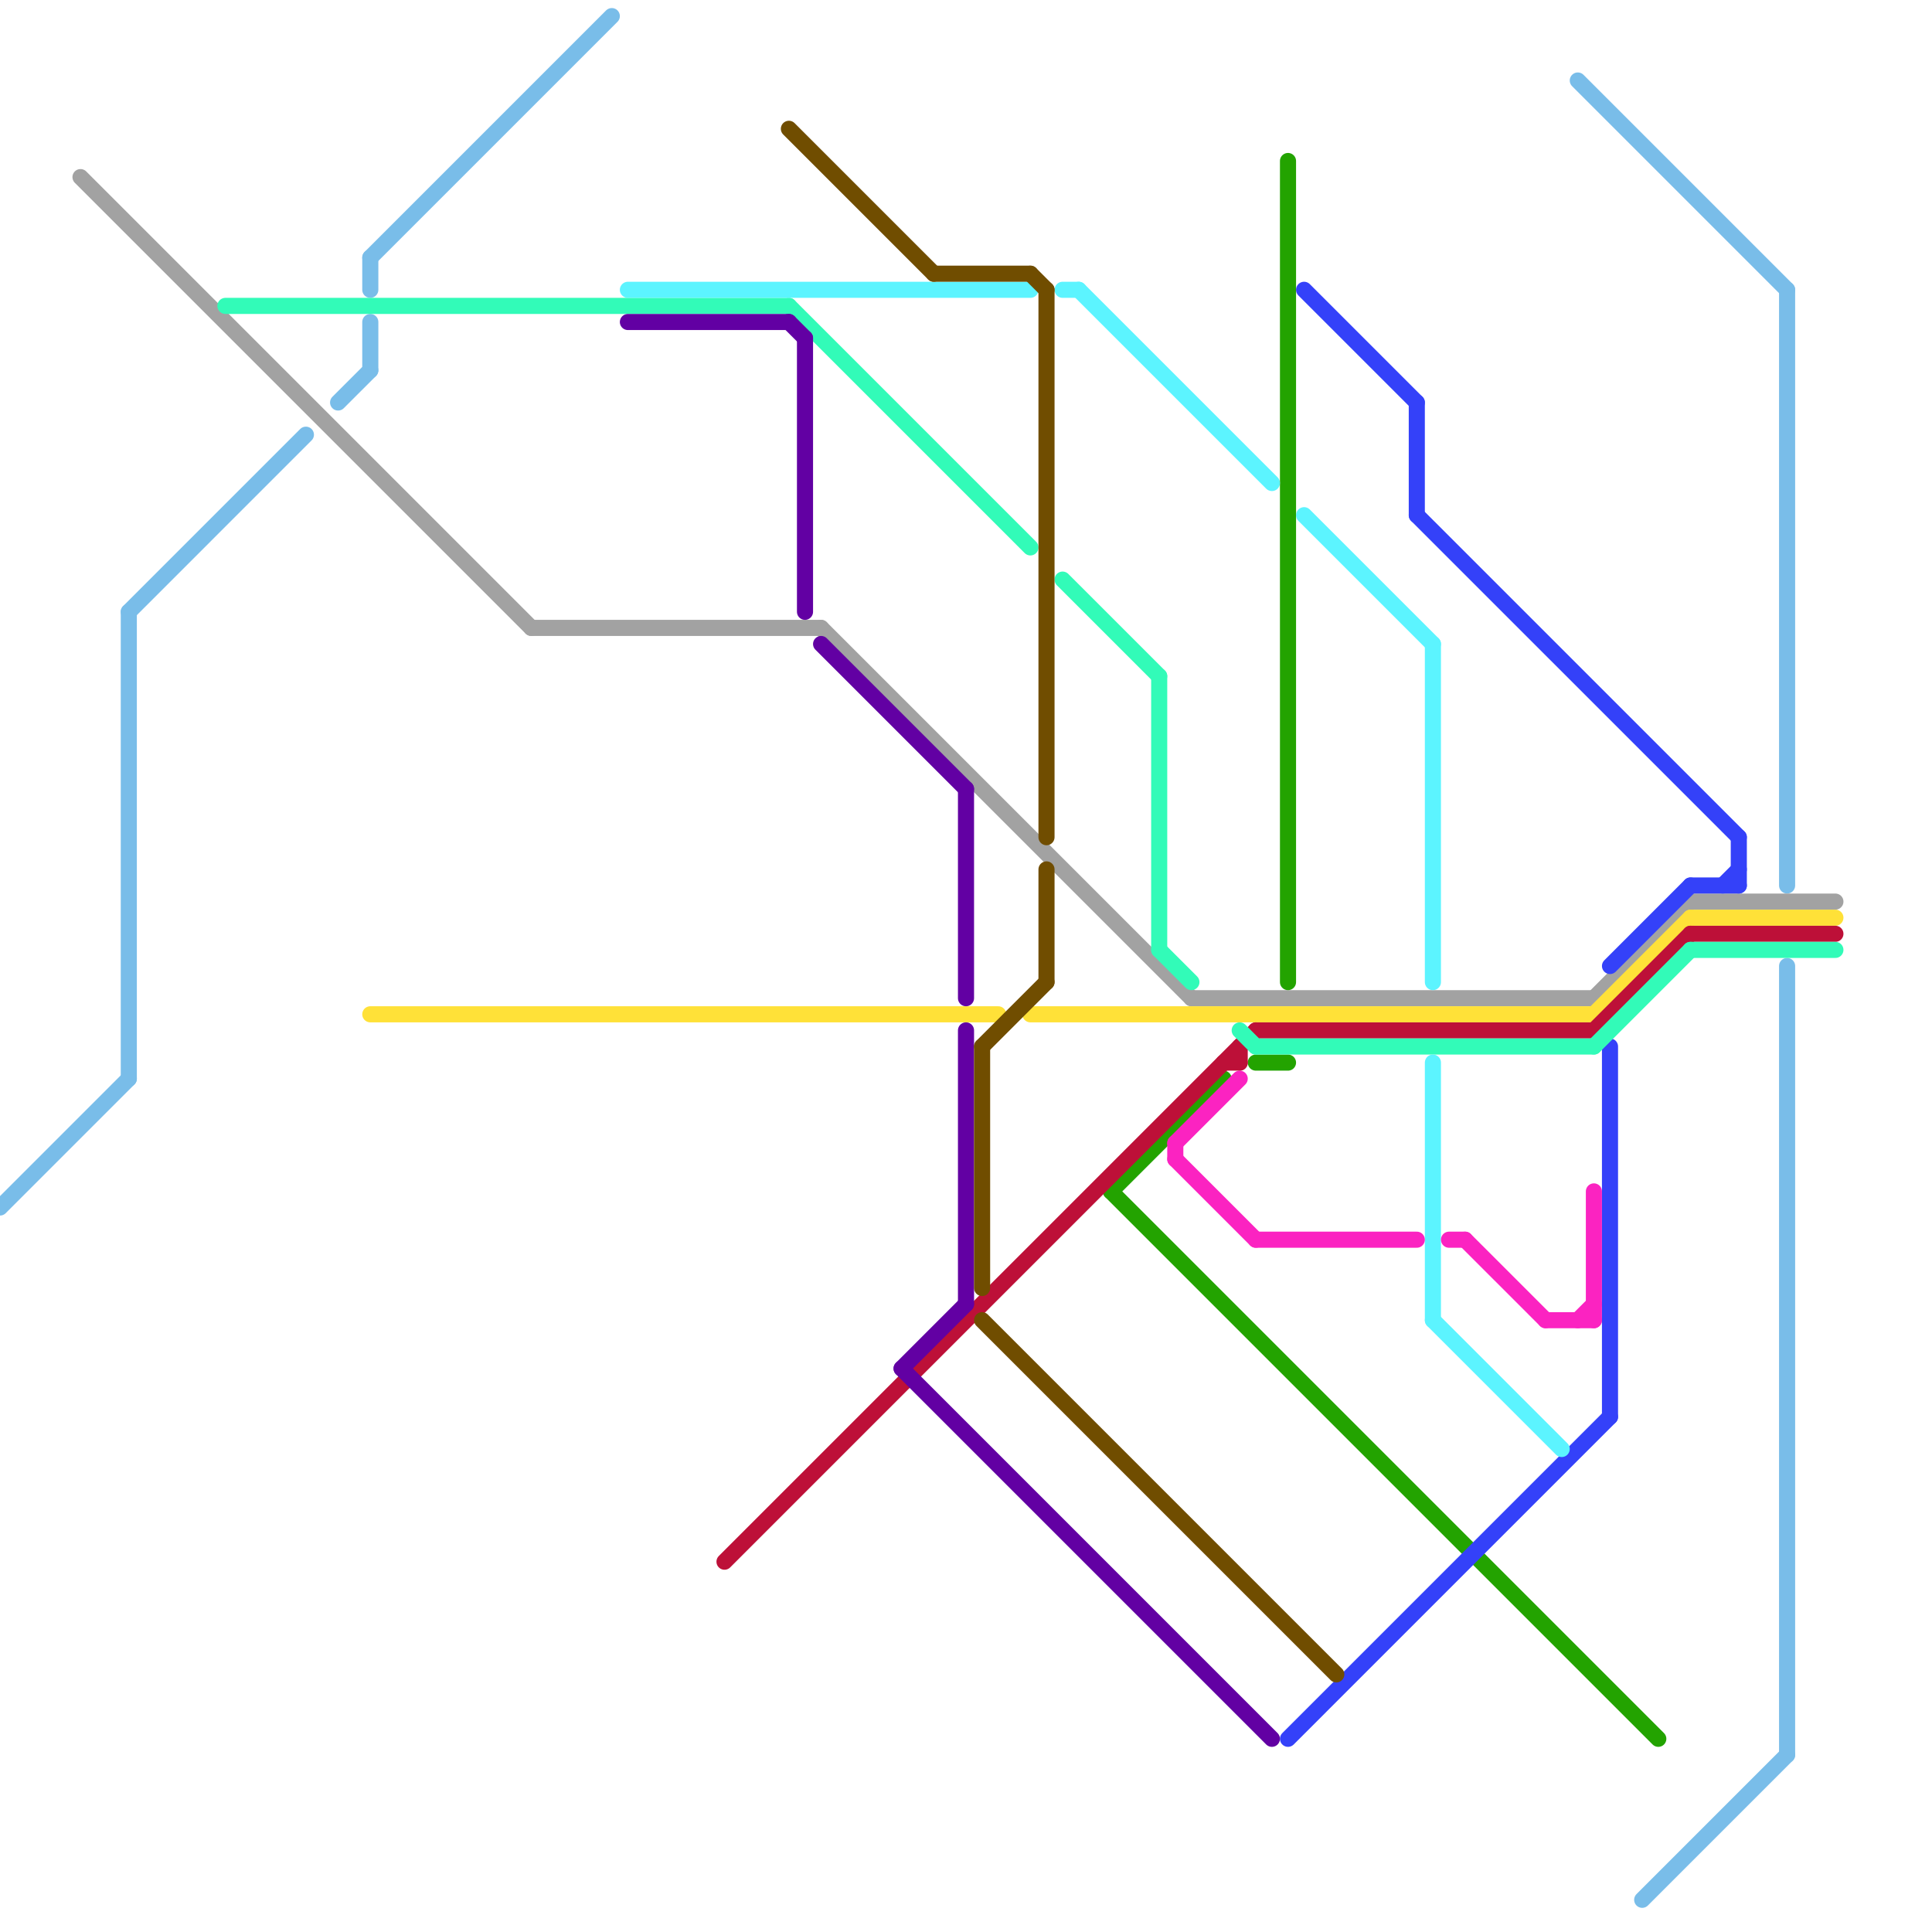 
<svg version="1.1" xmlns="http://www.w3.org/2000/svg" viewBox="0 0 120 120">
<style>text { font: 1px Helvetica; font-weight: 600; white-space: pre; dominant-baseline: central; } line { stroke-width: 1; fill: none; stroke-linecap: round; stroke-linejoin: round; } .c0 { stroke: #79bde9 } .c1 { stroke: #a2a2a2 } .c2 { stroke: #23a300 } .c3 { stroke: #3441f9 } .c4 { stroke: #ffe138 } .c5 { stroke: #bd1038 } .c6 { stroke: #32fbb8 } .c7 { stroke: #5cf4ff } .c8 { stroke: #6200a3 } .c9 { stroke: #704d00 } .c10 { stroke: #fb23c1 }</style><defs><g id="wm-xf"><circle r="1.2" fill="#000"/><circle r="0.9" fill="#fff"/><circle r="0.6" fill="#000"/><circle r="0.3" fill="#fff"/></g><g id="wm"><circle r="0.6" fill="#000"/><circle r="0.3" fill="#fff"/></g></defs><line class="c0" x1="21" y1="25" x2="23" y2="23"/><line class="c0" x1="0" y1="75" x2="8" y2="67"/><line class="c0" x1="23" y1="20" x2="23" y2="23"/><line class="c0" x1="8" y1="38" x2="19" y2="27"/><line class="c0" x1="8" y1="38" x2="8" y2="67"/><line class="c0" x1="98" y1="5" x2="111" y2="18"/><line class="c0" x1="111" y1="60" x2="111" y2="109"/><line class="c0" x1="23" y1="16" x2="23" y2="18"/><line class="c0" x1="102" y1="118" x2="111" y2="109"/><line class="c0" x1="23" y1="16" x2="38" y2="1"/><line class="c0" x1="111" y1="18" x2="111" y2="55"/><line class="c1" x1="74" y1="62" x2="99" y2="62"/><line class="c1" x1="5" y1="11" x2="33" y2="39"/><line class="c1" x1="51" y1="39" x2="74" y2="62"/><line class="c1" x1="105" y1="56" x2="114" y2="56"/><line class="c1" x1="99" y1="62" x2="105" y2="56"/><line class="c1" x1="33" y1="39" x2="51" y2="39"/><line class="c2" x1="80" y1="10" x2="80" y2="61"/><line class="c2" x1="78" y1="66" x2="80" y2="66"/><line class="c2" x1="69" y1="74" x2="76" y2="67"/><line class="c2" x1="69" y1="74" x2="103" y2="108"/><line class="c3" x1="107" y1="55" x2="108" y2="54"/><line class="c3" x1="105" y1="55" x2="108" y2="55"/><line class="c3" x1="81" y1="18" x2="88" y2="25"/><line class="c3" x1="80" y1="108" x2="100" y2="88"/><line class="c3" x1="100" y1="65" x2="100" y2="88"/><line class="c3" x1="100" y1="60" x2="105" y2="55"/><line class="c3" x1="108" y1="52" x2="108" y2="55"/><line class="c3" x1="88" y1="25" x2="88" y2="32"/><line class="c3" x1="88" y1="32" x2="108" y2="52"/><line class="c4" x1="23" y1="63" x2="62" y2="63"/><line class="c4" x1="99" y1="63" x2="105" y2="57"/><line class="c4" x1="105" y1="57" x2="114" y2="57"/><line class="c4" x1="64" y1="63" x2="99" y2="63"/><line class="c5" x1="76" y1="66" x2="77" y2="66"/><line class="c5" x1="78" y1="64" x2="99" y2="64"/><line class="c5" x1="45" y1="97" x2="78" y2="64"/><line class="c5" x1="77" y1="65" x2="77" y2="66"/><line class="c5" x1="105" y1="58" x2="114" y2="58"/><line class="c5" x1="99" y1="64" x2="105" y2="58"/><line class="c6" x1="14" y1="19" x2="49" y2="19"/><line class="c6" x1="72" y1="59" x2="74" y2="61"/><line class="c6" x1="77" y1="64" x2="78" y2="65"/><line class="c6" x1="66" y1="36" x2="72" y2="42"/><line class="c6" x1="49" y1="19" x2="64" y2="34"/><line class="c6" x1="105" y1="59" x2="114" y2="59"/><line class="c6" x1="72" y1="42" x2="72" y2="59"/><line class="c6" x1="99" y1="65" x2="105" y2="59"/><line class="c6" x1="78" y1="65" x2="99" y2="65"/><line class="c7" x1="39" y1="18" x2="64" y2="18"/><line class="c7" x1="89" y1="66" x2="89" y2="82"/><line class="c7" x1="66" y1="18" x2="67" y2="18"/><line class="c7" x1="81" y1="32" x2="89" y2="40"/><line class="c7" x1="89" y1="40" x2="89" y2="61"/><line class="c7" x1="89" y1="82" x2="97" y2="90"/><line class="c7" x1="67" y1="18" x2="79" y2="30"/><line class="c8" x1="60" y1="64" x2="60" y2="81"/><line class="c8" x1="56" y1="85" x2="79" y2="108"/><line class="c8" x1="60" y1="49" x2="60" y2="62"/><line class="c8" x1="39" y1="20" x2="49" y2="20"/><line class="c8" x1="49" y1="20" x2="50" y2="21"/><line class="c8" x1="56" y1="85" x2="60" y2="81"/><line class="c8" x1="51" y1="40" x2="60" y2="49"/><line class="c8" x1="50" y1="21" x2="50" y2="38"/><line class="c9" x1="58" y1="17" x2="64" y2="17"/><line class="c9" x1="65" y1="54" x2="65" y2="61"/><line class="c9" x1="64" y1="17" x2="65" y2="18"/><line class="c9" x1="65" y1="18" x2="65" y2="52"/><line class="c9" x1="61" y1="65" x2="65" y2="61"/><line class="c9" x1="61" y1="65" x2="61" y2="80"/><line class="c9" x1="61" y1="82" x2="83" y2="104"/><line class="c9" x1="49" y1="8" x2="58" y2="17"/><line class="c10" x1="78" y1="77" x2="88" y2="77"/><line class="c10" x1="99" y1="74" x2="99" y2="82"/><line class="c10" x1="91" y1="77" x2="96" y2="82"/><line class="c10" x1="73" y1="71" x2="73" y2="72"/><line class="c10" x1="98" y1="82" x2="99" y2="81"/><line class="c10" x1="73" y1="72" x2="78" y2="77"/><line class="c10" x1="96" y1="82" x2="99" y2="82"/><line class="c10" x1="90" y1="77" x2="91" y2="77"/><line class="c10" x1="73" y1="71" x2="77" y2="67"/>
</svg>
